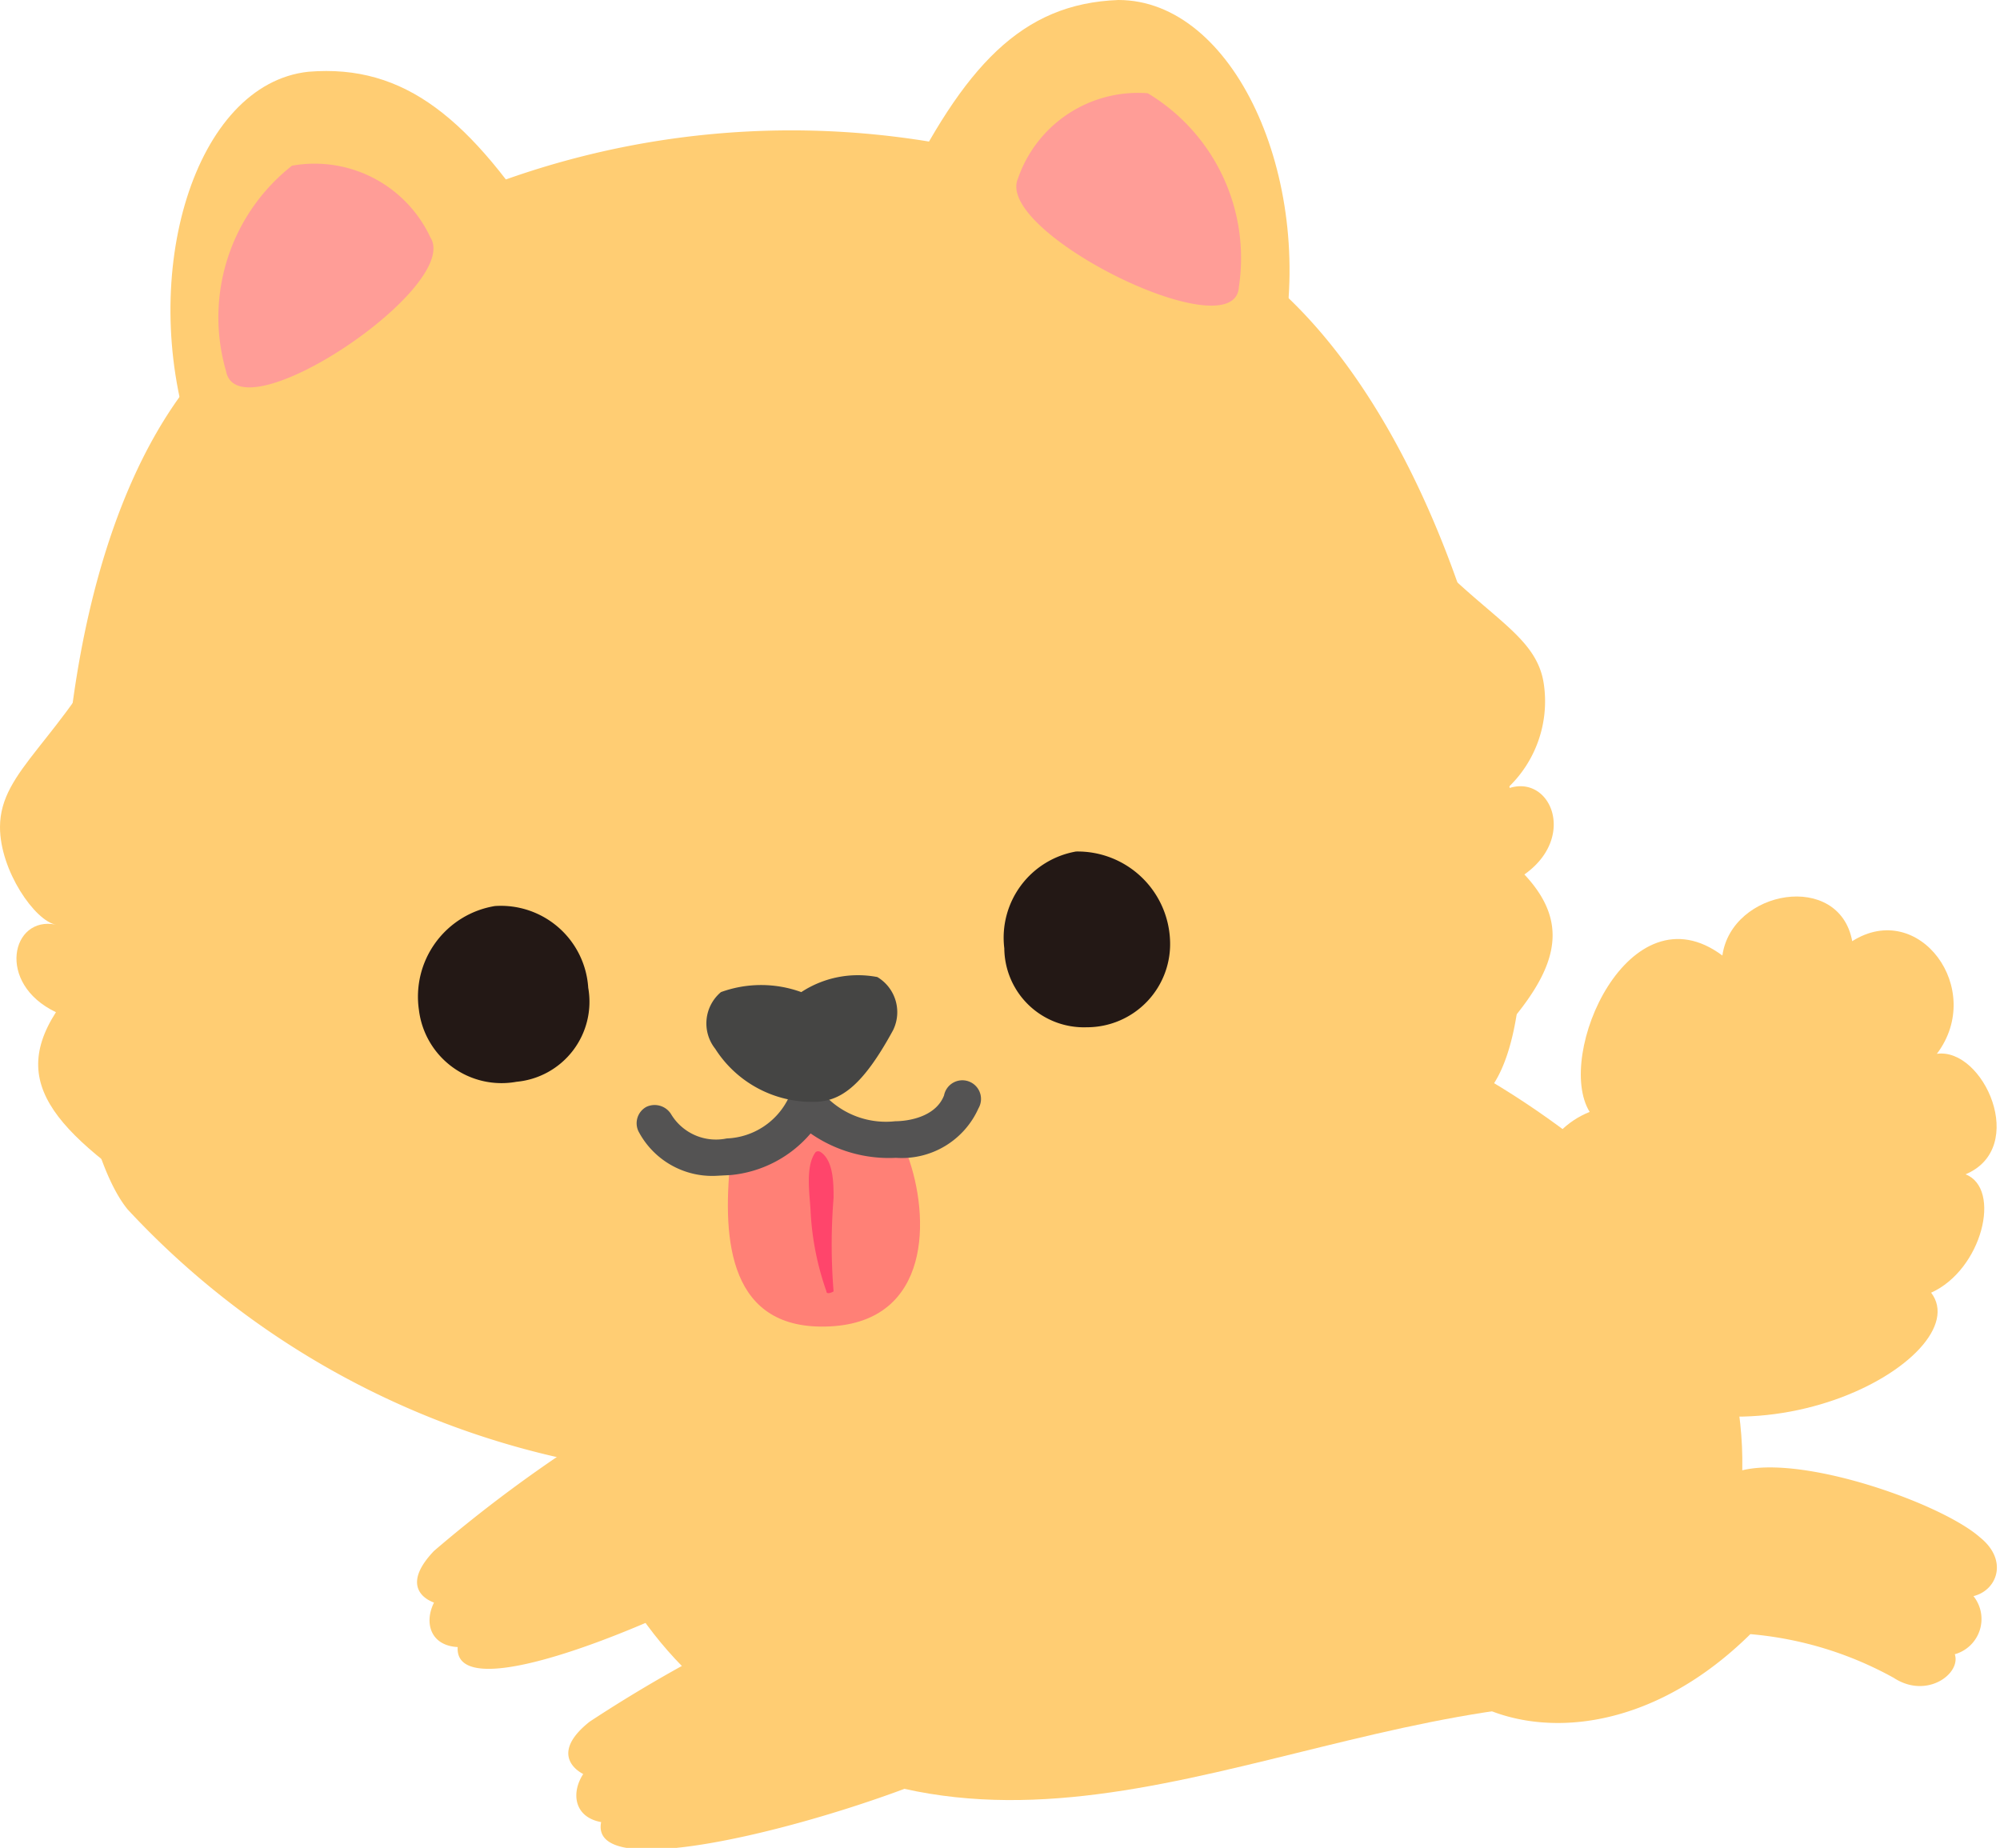 <svg xmlns="http://www.w3.org/2000/svg" xmlns:xlink="http://www.w3.org/1999/xlink" viewBox="0 0 27.88 25.76"><defs><style>.cls-1{mask:url(#mask);filter:url(#luminosity-noclip-3);}.cls-2,.cls-4{mix-blend-mode:multiply;}.cls-2{fill:url(#radial-gradient);}.cls-3{mask:url(#mask-2);filter:url(#luminosity-noclip-4);}.cls-4{fill:url(#radial-gradient-2);}.cls-5{fill:#ffcd73;}.cls-6{mask:url(#mask-3);}.cls-7,.cls-9{opacity:0.5;}.cls-7{fill:url(#radial-gradient-3);}.cls-8{mask:url(#mask-4);}.cls-9{fill:url(#radial-gradient-4);}.cls-10{fill:#ff9d97;}.cls-11{fill:#231815;}.cls-12{fill:#ff8076;}.cls-13{fill:#ff456b;}.cls-14{fill:#545353;}.cls-15{fill:#454544;}.cls-16{filter:url(#luminosity-noclip-2);}.cls-17{filter:url(#luminosity-noclip);}</style><filter id="luminosity-noclip" x="15.48" y="-13135.98" width="4.52" height="32766" filterUnits="userSpaceOnUse" color-interpolation-filters="sRGB"><feFlood flood-color="#fff" result="bg"/><feBlend in="SourceGraphic" in2="bg"/></filter><mask id="mask" x="15.48" y="-13135.98" width="4.52" height="32766" maskUnits="userSpaceOnUse"><g class="cls-17"/></mask><radialGradient id="radial-gradient" cx="-1813.01" cy="106.95" r="2.22" gradientTransform="matrix(-0.73, 0.68, 0.71, 0.76, -1387.22, 1165.46)" gradientUnits="userSpaceOnUse"><stop offset="0.44" stop-color="#fff"/><stop offset="1"/></radialGradient><filter id="luminosity-noclip-2" x="2.32" y="-13135.98" width="4.56" height="32766" filterUnits="userSpaceOnUse" color-interpolation-filters="sRGB"><feFlood flood-color="#fff" result="bg"/><feBlend in="SourceGraphic" in2="bg"/></filter><mask id="mask-2" x="2.32" y="-13135.98" width="4.56" height="32766" maskUnits="userSpaceOnUse"><g class="cls-16"/></mask><radialGradient id="radial-gradient-2" cx="-2524.23" cy="632.42" r="2.22" gradientTransform="matrix(0.85, 0.53, -0.55, 0.88, 2490.77, 804.01)" xlink:href="#radial-gradient"/><filter id="luminosity-noclip-3" x="15.48" y="11.96" width="4.52" height="4.5" filterUnits="userSpaceOnUse" color-interpolation-filters="sRGB"><feFlood flood-color="#fff" result="bg"/><feBlend in="SourceGraphic" in2="bg"/></filter><mask id="mask-3" x="15.48" y="11.96" width="4.52" height="4.5" maskUnits="userSpaceOnUse"><g class="cls-1"><path class="cls-2" d="M16,15.78a2.32,2.32,0,1,0,.21-3.18A2.26,2.26,0,0,0,16,15.78Z"/></g></mask><radialGradient id="radial-gradient-3" cx="-1813.01" cy="106.95" r="2.22" gradientTransform="matrix(-0.73, 0.68, 0.71, 0.76, -1387.22, 1165.46)" gradientUnits="userSpaceOnUse"><stop offset="0.44" stop-color="#ff8691"/><stop offset="1" stop-color="#ff80ad"/></radialGradient><filter id="luminosity-noclip-4" x="2.32" y="13.08" width="4.56" height="4.45" filterUnits="userSpaceOnUse" color-interpolation-filters="sRGB"><feFlood flood-color="#fff" result="bg"/><feBlend in="SourceGraphic" in2="bg"/></filter><mask id="mask-4" x="2.32" y="13.08" width="4.56" height="4.45" maskUnits="userSpaceOnUse"><g class="cls-3"><path class="cls-4" d="M6.55,16.54a2.25,2.25,0,0,1-3.12.63,2.26,2.26,0,0,1-.79-3.09,2.23,2.23,0,0,1,3.12-.62A2.24,2.24,0,0,1,6.55,16.54Z"/></g></mask><radialGradient id="radial-gradient-4" cx="-2524.23" cy="632.42" r="2.22" gradientTransform="matrix(0.85, 0.53, -0.55, 0.88, 2490.77, 804.01)" xlink:href="#radial-gradient-3"/></defs><g id="レイヤー_2" data-name="レイヤー 2"><g id="レイヤー_1-2" data-name="レイヤー 1"><path class="cls-5" d="M27.4,16.37c.51.2.23,1.33-.48,1.65.68.89-2.63,2.76-4.92,1-.82-.64-1.14-3,.16-3.52-.49-.79.55-3.15,1.85-2.18.13-.92,1.63-1.18,1.81-.2.93-.59,1.86.67,1.18,1.57C27.65,14.6,28.28,16,27.4,16.37Z"/><path class="cls-5" d="M24,20.63c-1.53-.43-4.52.09-4.31,1.95.15,1.41,2.6,2.28,4.71.2a5,5,0,0,1,2,.61c.46.3.94-.06.85-.33a.51.51,0,0,0,.26-.81c.33-.08.49-.5.09-.82C27,20.9,24.63,20.1,24,20.63Z"/><path class="cls-5" d="M10,19a19.34,19.34,0,0,0-3.95,2.62c-.42.44-.19.65,0,.72-.14.28-.05.6.33.62-.06,1,3.76-.72,4.94-1.56A1.37,1.37,0,0,0,10,19Z"/><path class="cls-5" d="M12.61,21.84A19.72,19.72,0,0,0,8.22,24c-.48.38-.28.63-.09.73-.17.26-.13.6.25.67-.2,1,3.92-.2,5.24-.9A1.41,1.41,0,0,0,12.61,21.84Z"/><path class="cls-5" d="M10.09,23.74c3.83,2.91,7.6.26,11.78,0,2.76-.17,3.6-5.13.15-7.82-3.14-2.45-7.83-3.64-12.34-.36C7.06,17.48,7.46,21.75,10.09,23.74Z"/><path class="cls-5" d="M21,11a1.66,1.66,0,0,0,.52-1.47c-.12-.8-1.06-1-2.16-2.46-.61-.8-.52,9.3.45,8.42,1.65-1.51,2.33-2.35,1.44-3.3C22,11.66,21.6,10.76,21,11Z"/><path class="cls-5" d="M1.67,8.72C.85,10.34,0,10.73,0,11.53c0,.61.49,1.31.78,1.36-.62-.13-.84.82,0,1.22-.7,1.09.12,1.79,2,3C3.9,17.76,2.12,7.82,1.67,8.72Z"/><path class="cls-5" d="M17.1,3.48A11.91,11.91,0,0,0,3.17,4.78C.1,7.55.59,15.41,1.78,16.86a11.72,11.72,0,0,0,10,3.66,11.63,11.63,0,0,0,9.06-5.44C21.93,13.3,20.68,5.7,17.1,3.48Z"/><path class="cls-5" d="M2.65,6.09c.31,1,5.42-2.15,5-2.73C6.56,1.66,5.65.89,4.3,1,2.71,1.17,1.92,3.82,2.65,6.09Z"/><g class="cls-6"><path class="cls-7" d="M16,15.78a2.32,2.32,0,1,0,.21-3.18A2.26,2.26,0,0,0,16,15.78Z"/></g><g class="cls-8"><path class="cls-9" d="M6.55,16.54a2.25,2.25,0,0,1-3.12.63,2.26,2.26,0,0,1-.79-3.09,2.23,2.23,0,0,1,3.12-.62A2.24,2.24,0,0,1,6.55,16.54Z"/></g><path class="cls-10" d="M6,3.31a1.78,1.78,0,0,0-1.93-1,2.69,2.69,0,0,0-.92,2.86C3.32,6.09,6.44,4,6,3.31Z"/><path class="cls-5" d="M17.88,4.81c-.18,1-5.65-1.43-5.34-2.06C13.44.92,14.24.05,15.59,0,17.2,0,18.32,2.47,17.88,4.81Z"/><path class="cls-10" d="M14.19,2.49A1.77,1.77,0,0,1,16,1.3,2.68,2.68,0,0,1,17.27,4C17.22,4.9,13.86,3.24,14.19,2.49Z"/><path class="cls-11" d="M6.9,12.63a1.28,1.28,0,0,0-1.06,1.45,1.16,1.16,0,0,0,1.36,1,1.12,1.12,0,0,0,1-1.31A1.22,1.22,0,0,0,6.9,12.63Z"/><path class="cls-11" d="M15,11.87a1.29,1.29,0,0,1,1.31,1.23,1.16,1.16,0,0,1-1.16,1.22A1.11,1.11,0,0,1,14,13.22,1.22,1.22,0,0,1,15,11.87Z"/><path class="cls-12" d="M12.65,16.1c.32.87.33,2.32-1.08,2.39s-1.5-1.2-1.39-2.3C11.25,15.56,11.76,15.53,12.65,16.1Z"/><path class="cls-13" d="M11.62,18a8.06,8.06,0,0,1,0-1.3c0-.2,0-.52-.18-.64a.06.06,0,0,0-.07,0c-.15.2-.08.6-.07.83A3.93,3.93,0,0,0,11.52,18c0,.06.11,0,.1,0Z"/><path class="cls-14" d="M10,16.39a1.16,1.16,0,0,1-1.1-.62.26.26,0,0,1,.11-.34.27.27,0,0,1,.35.11.73.73,0,0,0,.77.33,1,1,0,0,0,.87-.58.26.26,0,0,1,.23-.19.25.25,0,0,1,.25.15,1.17,1.17,0,0,0,1,.38c.16,0,.56-.05.68-.36a.26.26,0,1,1,.48.18,1.17,1.17,0,0,1-1.15.69,1.91,1.91,0,0,1-1.19-.34,1.67,1.67,0,0,1-1.11.58Z"/><path class="cls-15" d="M12.23,13.62a1.44,1.44,0,0,0-1.06.21,1.64,1.64,0,0,0-1.12,0,.57.57,0,0,0-.08.79,1.6,1.6,0,0,0,1.37.74c.37,0,.68-.21,1.11-1A.57.57,0,0,0,12.23,13.62Z"/></g></g></svg>